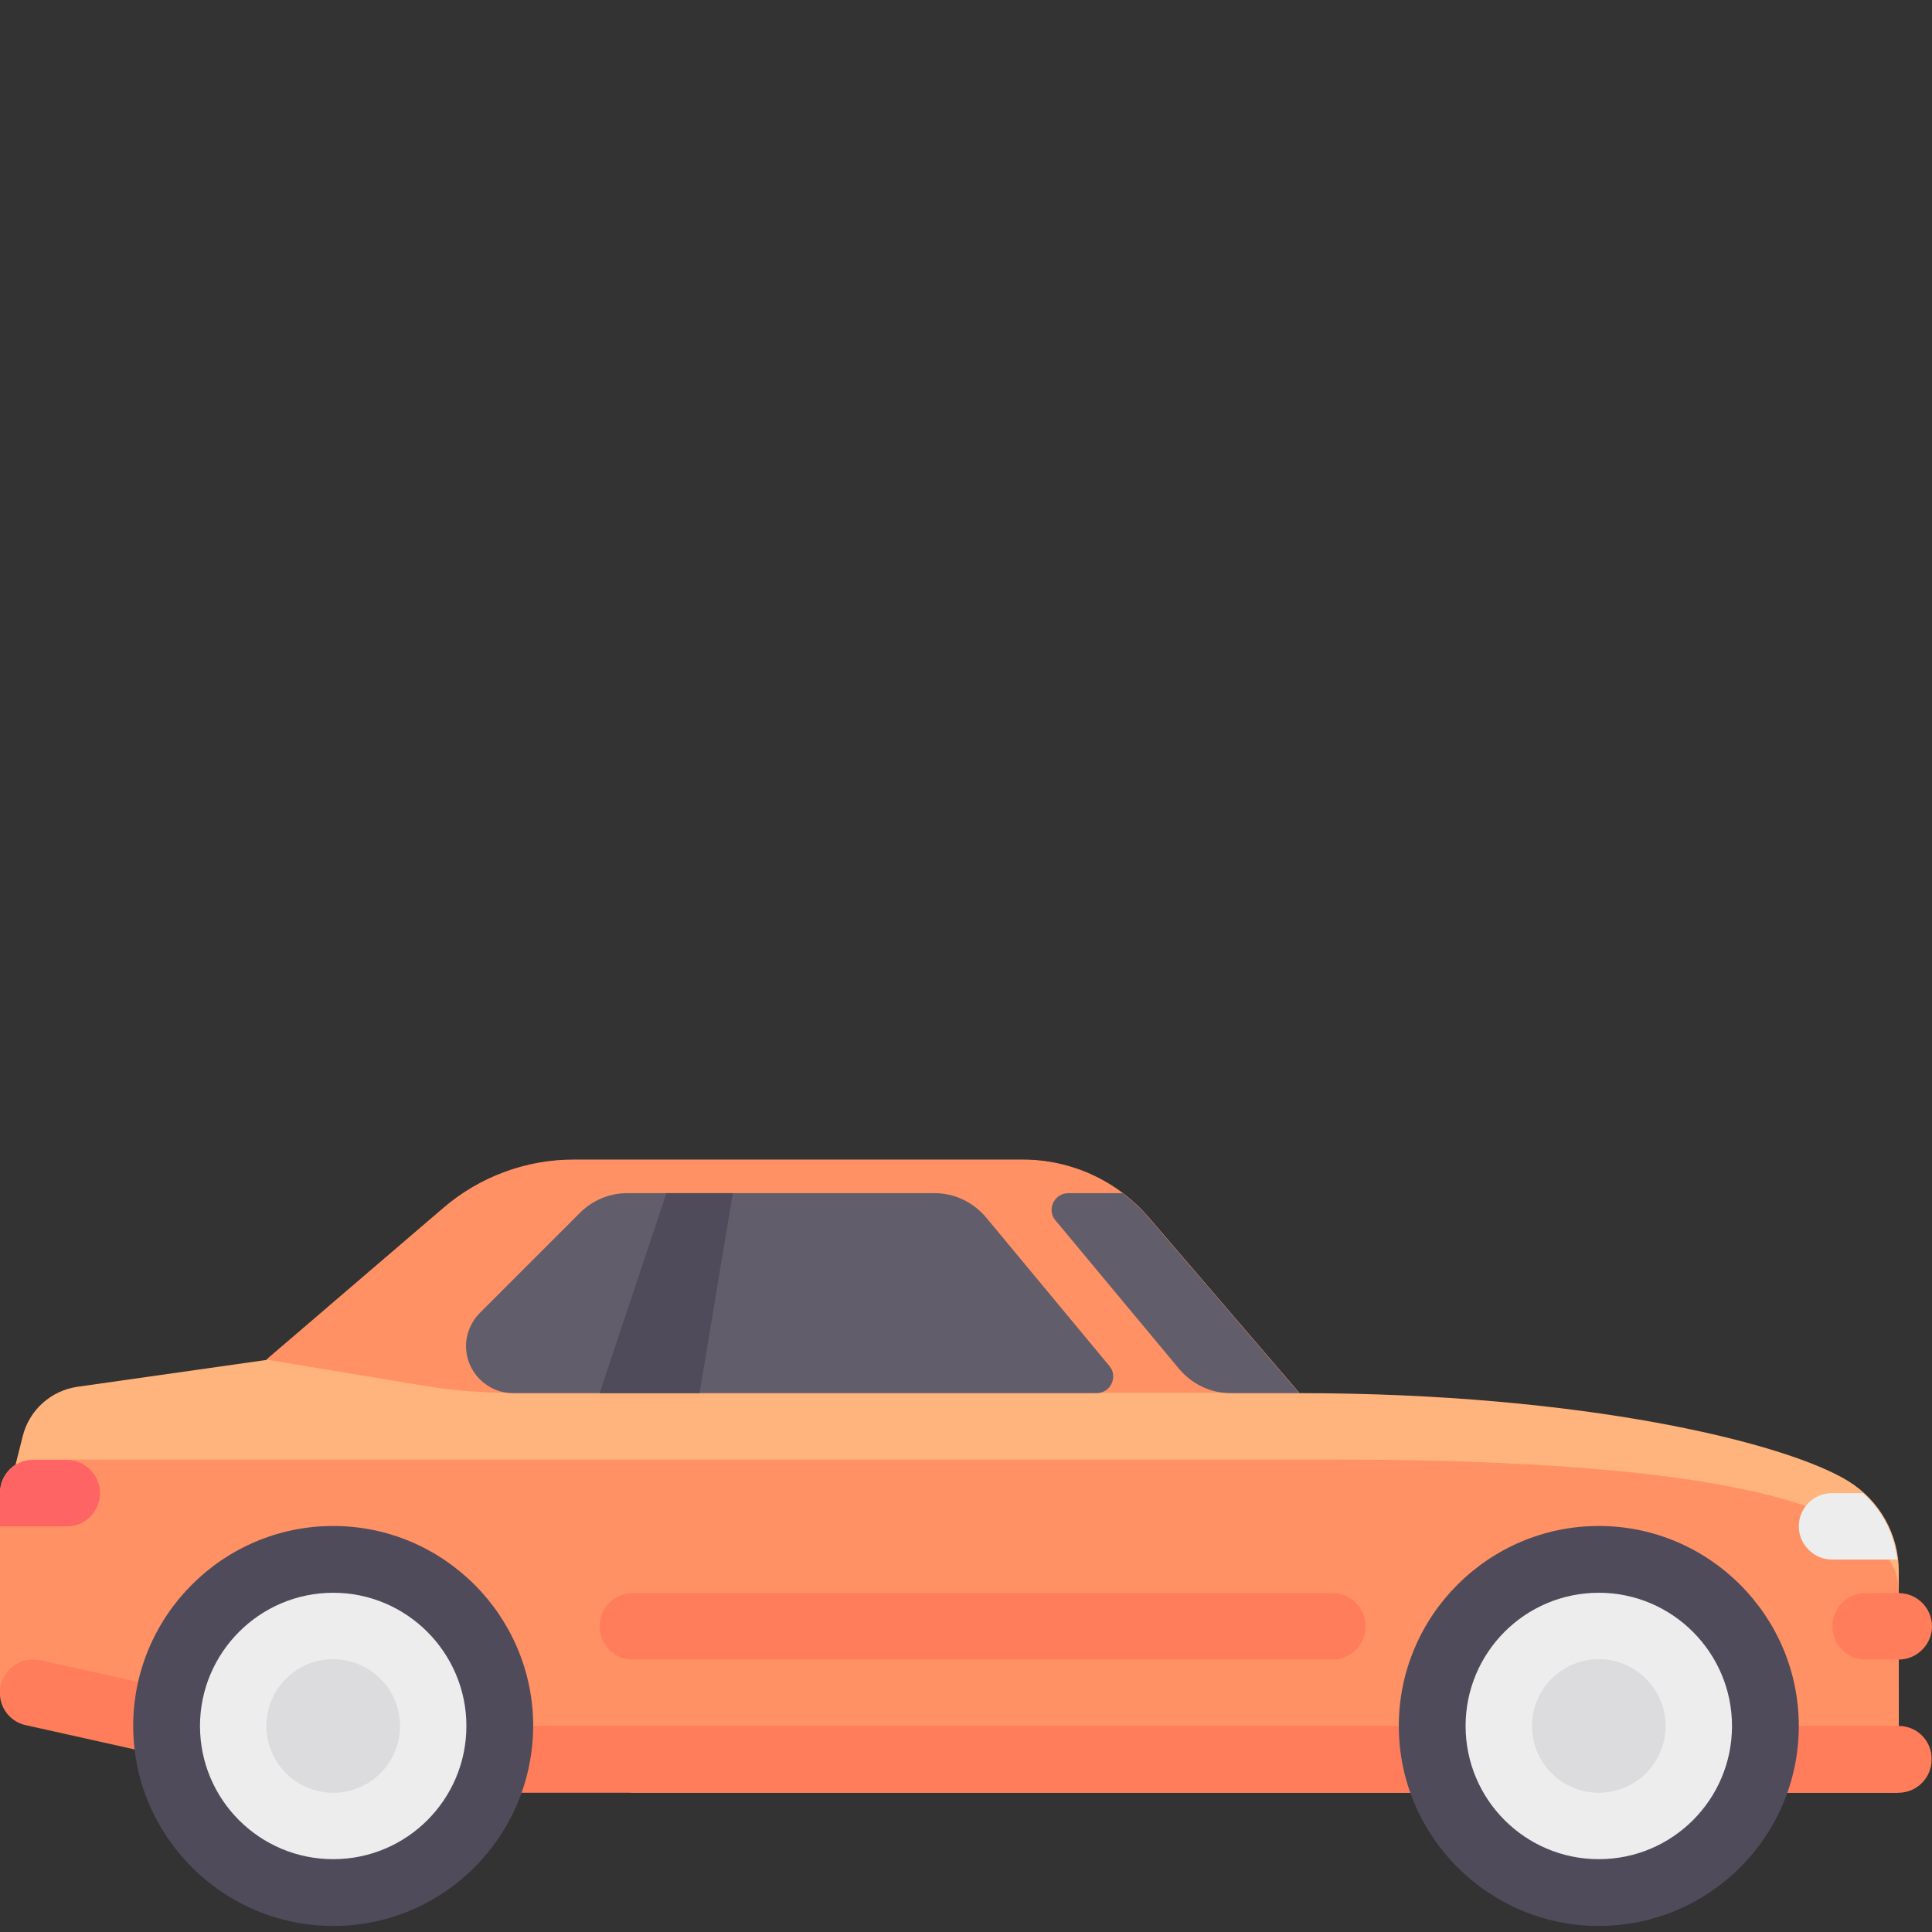 <?xml version="1.0" encoding="utf-8"?>
<!-- Generator: Adobe Illustrator 21.1.0, SVG Export Plug-In . SVG Version: 6.00 Build 0)  -->
<svg version="1.1" id="Layer_1" xmlns="http://www.w3.org/2000/svg" xmlns:xlink="http://www.w3.org/1999/xlink" x="0px" y="0px"
	 viewBox="0 0 512 512" style="enable-background:new 0 0 512 512;" xml:space="preserve">
<rect x="0" y="0" width="512" height="512" fill="#333333" stroke="none"/>
<style type="text/css">
	.st0{fill:#FFB47D;}
	.st1{fill:#FF9164;}
	.st2{fill:#FF7D5A;}
	.st3{fill:#EDEDEE;}
	.st4{fill:#504B5A;}
	.st5{fill:#DCDBDE;}
	.st6{fill:#625D6B;}
	.st7{fill:#FF6464;}
</style>
<path class="st0" d="M489.8,392.5c-16.6-10.2-70.3-23.3-145.5-23.3l-39.8-46.4c-8.4-9.8-20.6-15.4-33.5-15.4H152
	c-12.6,0-24.9,4.5-34.5,12.8l-46.9,40.2l-50,7.1c-7.1,1-12.9,6.2-14.6,13.2L0,404.5l132.4,61.8h370.8v-49.9
	C503.2,406.6,498.1,397.6,489.8,392.5z"/>
<path class="st1" d="M503.2,422.1c0-17.7-26.5-35.3-150.1-35.3H8.8c-4.9,0-8.8,4-8.8,8.8v53l167.7,26.5h335.4L503.2,422.1
	L503.2,422.1z"/>
<path class="st2" d="M503.2,457.4H89.2L10.7,440c-4.7-1-9.5,1.9-10.5,6.7c-1.1,4.8,1.9,9.5,6.7,10.5l79.4,17.7
	c0.6,0.1,1.3,0.2,1.9,0.2h414.9c4.9,0,8.8-4,8.8-8.8C512,461.4,508.1,457.4,503.2,457.4z"/>
<circle class="st3" cx="423.7" cy="457.4" r="44.1"/>
<path class="st4" d="M423.7,510.4c-29.2,0-53-23.8-53-53c0-29.2,23.8-53,53-53s53,23.8,53,53C476.7,486.7,452.9,510.4,423.7,510.4z
	 M423.7,422.1c-19.5,0-35.3,15.8-35.3,35.3c0,19.5,15.8,35.3,35.3,35.3s35.3-15.8,35.3-35.3C459,438,443.2,422.1,423.7,422.1z"/>
<circle class="st5" cx="423.7" cy="457.4" r="17.7"/>
<circle class="st3" cx="88.3" cy="457.4" r="44.1"/>
<path class="st4" d="M88.3,510.4c-29.2,0-53-23.8-53-53c0-29.2,23.8-53,53-53s53,23.8,53,53C141.2,486.7,117.5,510.4,88.3,510.4z
	 M88.3,422.1C68.8,422.1,53,438,53,457.4c0,19.5,15.8,35.3,35.3,35.3s35.3-15.8,35.3-35.3C123.6,438,107.8,422.1,88.3,422.1z"/>
<circle class="st5" cx="88.3" cy="457.4" r="17.7"/>
<g>
	<path class="st2" d="M353.1,439.8H167.7c-4.9,0-8.8-4-8.8-8.8l0,0c0-4.9,4-8.8,8.8-8.8h185.4c4.9,0,8.8,4,8.8,8.8l0,0
		C361.9,435.8,358,439.8,353.1,439.8z"/>
	<path class="st2" d="M503.2,439.8h-8.8c-4.9,0-8.8-4-8.8-8.8l0,0c0-4.9,4-8.8,8.8-8.8h8.8c4.9,0,8.8,4,8.8,8.8l0,0
		C512,435.8,508,439.8,503.2,439.8z"/>
</g>
<path class="st1" d="M70.6,360.3l46.9-40.2c9.6-8.2,21.8-12.8,34.5-12.8h119c12.9,0,25.1,5.6,33.5,15.4l39.8,46.4h-209
	c-7.8,0-15.5-0.6-23.2-1.9L70.6,360.3z"/>
<path class="st6" d="M261.3,322.6c-3.4-4-8.3-6.4-13.6-6.4h-81.5c-4.7,0-9.2,1.9-12.5,5.2l-26.5,26.5c-2.3,2.3-3.7,5.5-3.7,8.8l0,0
	c0,6.9,5.6,12.5,12.5,12.5h154.6c3.7,0,5.8-4.4,3.4-7.2L261.3,322.6z"/>
<polygon class="st4" points="185.4,369.2 158.9,369.2 176.6,316.2 194.2,316.2 "/>
<path class="st3" d="M493.7,395.7h-8.2c-4.9,0-8.8,4-8.8,8.8s4,8.8,8.8,8.8h17.3C502,406.4,498.8,400.2,493.7,395.7z"/>
<path class="st6" d="M304.5,322.8c-2.1-2.5-4.5-4.7-7-6.6h-14.4c-3.7,0-5.8,4.4-3.4,7.2l32.8,39.4c3.4,4,8.3,6.4,13.6,6.4h18.2
	L304.5,322.8z"/>
<path class="st7" d="M0,395.7v8.8h17.7c4.9,0,8.8-4,8.8-8.8s-4-8.8-8.8-8.8H8.8C4,386.8,0,390.8,0,395.7z"/>
</svg>
